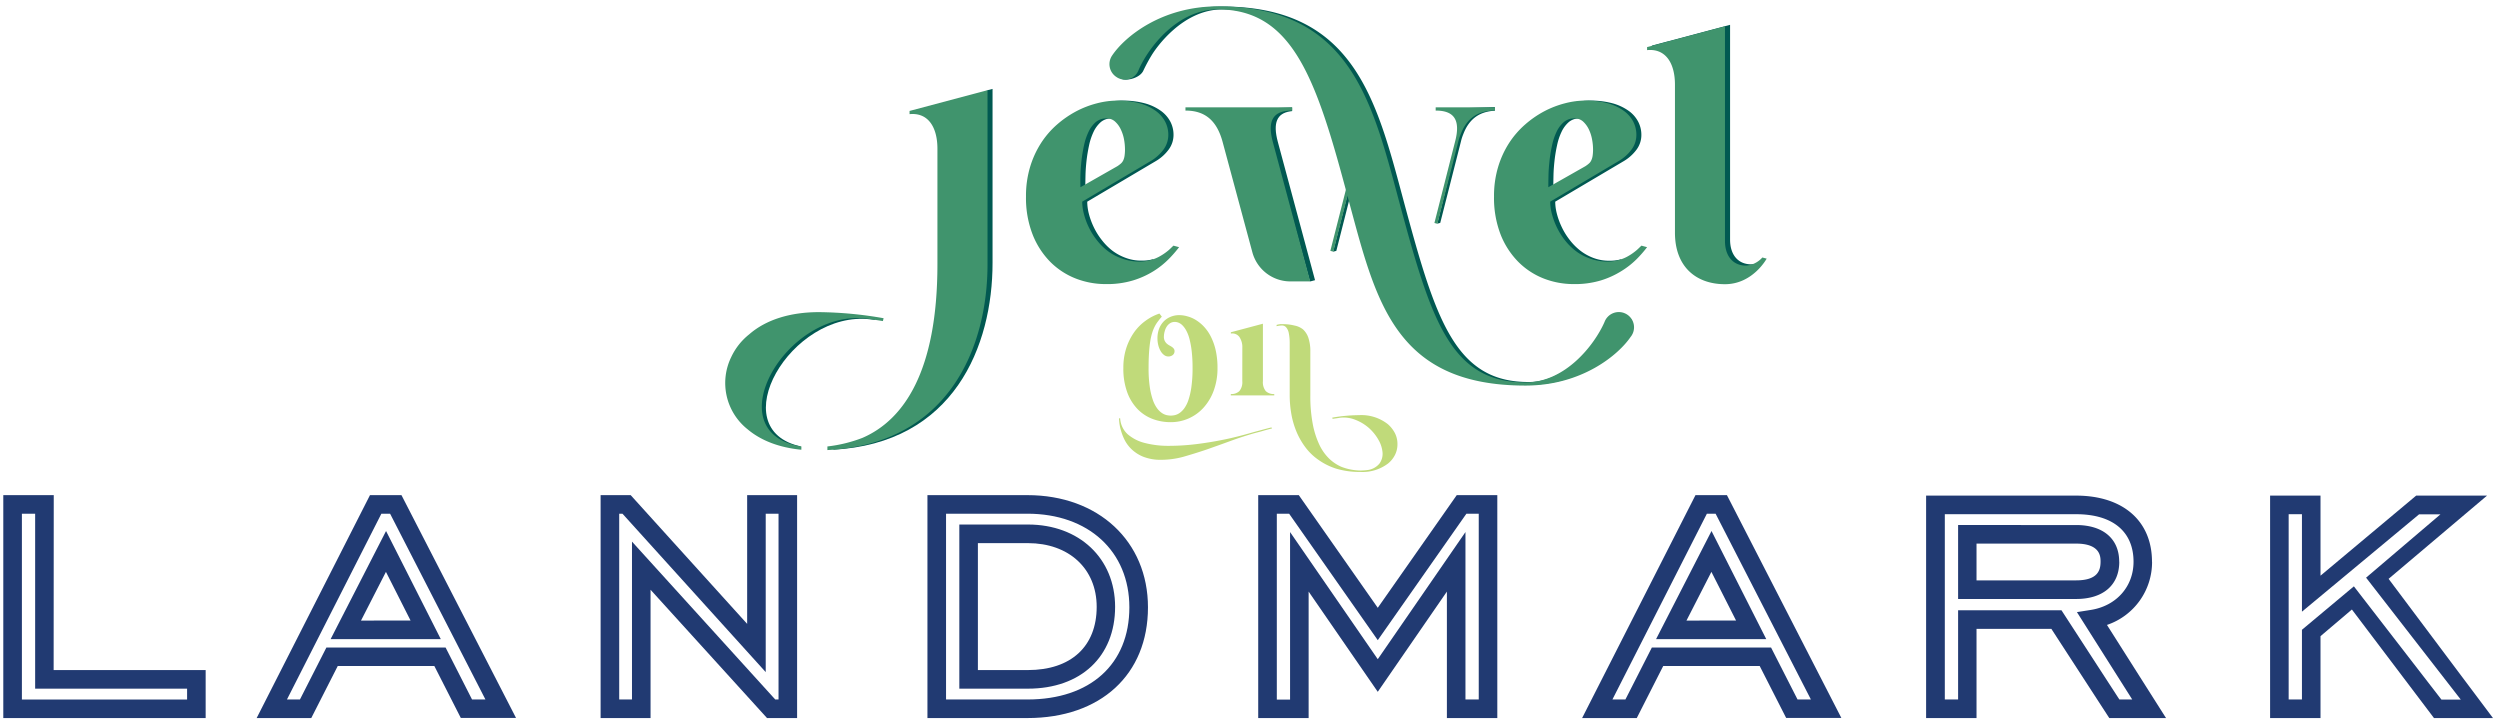 <svg id="Outlined" xmlns="http://www.w3.org/2000/svg" viewBox="0 0 690.72 200.2"><defs><style>.cls-1{fill:#213a72;}.cls-2{fill:#c0da7a;}.cls-3{fill:#015951;}.cls-4{fill:#40946d;}</style></defs><g id="Color_H_" data-name="Color (H)"><g id="Landmark"><path class="cls-1" d="M14.85,136.8H.91v61.59H56.82V185.13h-42Zm36.84,53.47v3H6.05V141.93H9.71v48.34Z"/><path class="cls-1" d="M91.34,176.59h30.45l-15.13-29.88Zm8.4-5.13L106.63,158l6.8,13.44Zm2.48-34.66L70.91,198.39H86L93.32,184H120l7.31,14.35h15.26L110.92,136.8Zm28.2,56.46-7.31-14.36H90.18l-7.31,14.36H79.28l26.09-51.33h2.41l26.34,51.33Z"/><path class="cls-1" d="M206.43,172.37,174.25,136.8h-8.31v61.59h13.8V162.94l32.18,35.45h8.31V136.8h-13.8Zm5.13-30.44h3.54v51.33h-.91l-39.58-43.62v43.62h-3.53V141.93h.9l39.58,43.77Z"/><path class="cls-1" d="M284,144.92H265.05v45.35H284c14.64,0,24.09-8.88,24.09-22.61,0-13.39-9.91-22.74-24.09-22.74m0,40.21H270.18V150.06H284c11.34,0,19,7.07,19,17.6,0,10.94-7.09,17.47-19,17.47m-.14-48.33H256.24v61.59h27.62c20.23,0,33.31-12,33.31-30.59,0-18.25-13.7-31-33.31-31m0,56.46H261.38V141.93h22.48c16.85,0,28.17,10.39,28.17,25.87,0,15.7-10.79,25.46-28.17,25.46"/><path class="cls-1" d="M380.66,167.93,358.84,136.8H347.63v61.59h13.93V163.45l19.1,27.69,19.1-27.69v34.94h13.93V136.8H402.48Zm27.9-26v51.33h-3.67V147l-24.23,35.13L356.43,147v46.3h-3.66V141.93h3.4l24.49,34.94,24.49-34.94Z"/><path class="cls-1" d="M468.44,136.8l-31.32,61.59h15.1L459.53,184h26.65l7.31,14.35h15.25L477.13,136.8Zm28.2,56.46-7.32-14.36H456.39l-7.31,14.36h-3.59l26.1-51.33H474l26.33,51.33Zm-39.09-16.67H488l-15.13-29.88Zm8.4-5.13L472.84,158l6.81,13.44Z"/><path class="cls-1" d="M594.57,155.2c0-11.27-8-18.27-21-18.27H532.16v61.46h13.93V173.75h20.68l16,24.64h15.68l-16.32-25.73a18.32,18.32,0,0,0,12.46-17.46m-5.48,38.06h-3.55l-16-24.65H541v24.65h-3.67V142.07h36.29c10.08,0,15.85,4.79,15.85,13.13,0,6.84-4.73,12.19-11.78,13.31l-3.86.61Zm-3.6-38.06c0-6.35-4.45-10.14-11.91-10.14H541v20.43h32.62c7.46,0,11.91-3.84,11.91-10.29m-11.91,5.16H546.09V150.19h27.49c6.78,0,6.78,3.64,6.78,5,0,2.4-.77,5.16-6.78,5.16"/><path class="cls-1" d="M659.94,159.93l27.2-23H667.56l-26.43,22.12V136.93H627.2v61.46h13.93V175.76l8.67-7.36,22.69,30h16.3ZM650.35,162,636,174v19.25h-3.67V142.07H636V169l32.35-26.89h5.91l-20.54,17.49,26.17,33.7h-5.34Z"/></g><g id="On"><path id="Magnies" class="cls-2" d="M346.65,119.31l2.34-.63c.66-.18,1.43-.38,2.3-.59l.16.28q-1.31.33-2.34.63c-.69.21-1.47.41-2.34.63q-3.37.95-6.78,2.2t-6.71,2.4c-2.19.75-4.34,1.4-6.42,2a23.89,23.89,0,0,1-6,.81,13,13,0,0,1-4.94-.83,10.25,10.25,0,0,1-3.31-2.12,9.65,9.65,0,0,1-2-2.76,15.14,15.14,0,0,1-1-2.75,11.75,11.75,0,0,1-.38-2.11c-.05-.57-.07-.87-.07-.89l.33,0a6.42,6.42,0,0,0,2.09,4.41,11.51,11.51,0,0,0,4.76,2.41,25.83,25.83,0,0,0,6.67.78,62.46,62.46,0,0,0,7.8-.51c2.7-.34,5.41-.8,8.15-1.38S344.24,120,346.65,119.31ZM343.24,96.1a5,5,0,0,0-.81-3,2.43,2.43,0,0,0-2.36-.94v-.36l8.86-2.36v15.85a3.9,3.9,0,0,0,.79,2.77,3.14,3.14,0,0,0,2.34.81v.37h-12v-.37a3.2,3.2,0,0,0,2.36-.81,3.85,3.85,0,0,0,.81-2.77Zm40.2,21.09a8.47,8.47,0,0,1,2,2.56,6.67,6.67,0,0,1,.66,3,6.48,6.48,0,0,1-.66,2.89,7.32,7.32,0,0,1-1.91,2.4,11.65,11.65,0,0,1-7.68,2.35,22.57,22.57,0,0,1-6.62-.89A17.62,17.62,0,0,1,364.2,127a15.44,15.44,0,0,1-3.68-3.62,19.85,19.85,0,0,1-2.44-4.41,23,23,0,0,1-1.34-4.84,29.64,29.64,0,0,1-.41-4.93V95a14.12,14.12,0,0,0-.26-3,3.37,3.37,0,0,0-.74-1.58,1.49,1.49,0,0,0-1.13-.49,6,6,0,0,0-1.49.2v-.37l.49-.12.51-.08a4.26,4.26,0,0,1,.63,0,12.8,12.8,0,0,1,3.25.37A5.5,5.5,0,0,1,360,91a5.56,5.56,0,0,1,1.5,2.37,11.66,11.66,0,0,1,.53,3.78v12a41.08,41.08,0,0,0,.67,8,23.79,23.79,0,0,0,1.83,5.74,13.26,13.26,0,0,0,2.7,3.82,11.58,11.58,0,0,0,3.3,2.23,15.05,15.05,0,0,0,5.36,1.06,14.29,14.29,0,0,0,1.83-.12,5.11,5.11,0,0,0,3.35-1.73,4.52,4.52,0,0,0,.92-3,8.3,8.3,0,0,0-1.1-3.56,12.84,12.84,0,0,0-2.64-3.31A12.46,12.46,0,0,0,374.5,116a8.65,8.65,0,0,0-4.39-.57c-.3.06-.61.11-.94.15l-1,.14a1.74,1.74,0,0,0-.08-.33,44.49,44.49,0,0,1,7.4-.69A11.83,11.83,0,0,1,383.44,117.19Z"/><g id="Berkshire_Swash" data-name="Berkshire Swash"><path class="cls-2" d="M321.57,93a2.56,2.56,0,0,0,.22,1.15,2.77,2.77,0,0,0,.54.75,3.86,3.86,0,0,0,.71.51,7.6,7.6,0,0,1,.7.41,2.41,2.41,0,0,1,.55.5,1.13,1.13,0,0,1,.22.71A1.32,1.32,0,0,1,324,98.1a1.91,1.91,0,0,1-1.19.39,1.93,1.93,0,0,1-1.18-.4,3.48,3.48,0,0,1-.95-1.08,6.15,6.15,0,0,1-.65-1.6,7.8,7.8,0,0,1-.24-2,7.55,7.55,0,0,1,.4-2.43,6,6,0,0,1,1.17-2,5.52,5.52,0,0,1,1.92-1.39,6.17,6.17,0,0,1,2.61-.52,8,8,0,0,1,2.16.33,8.7,8.7,0,0,1,2.33,1,11.09,11.09,0,0,1,2.25,1.84A12,12,0,0,1,334.54,93a16.34,16.34,0,0,1,1.34,3.77,21.77,21.77,0,0,1,.5,4.87,17.69,17.69,0,0,1-1.05,6.29,14.29,14.29,0,0,1-2.81,4.71,12.15,12.15,0,0,1-9.08,4,14.07,14.07,0,0,1-5-.89,11.45,11.45,0,0,1-4.15-2.73,13.18,13.18,0,0,1-2.86-4.66,19,19,0,0,1-1.06-6.7,17.39,17.39,0,0,1,.8-5.46,16.36,16.36,0,0,1,2.16-4.37,13.57,13.57,0,0,1,3.17-3.2,14.1,14.1,0,0,1,3.83-2l.67.86A14.92,14.92,0,0,0,320,88.71a8.67,8.67,0,0,0-.91,1.4,10.06,10.06,0,0,0-.74,1.8,15.32,15.32,0,0,0-.55,2.4c-.15.92-.26,2-.34,3.19s-.12,2.59-.12,4.17a35.32,35.32,0,0,0,.33,5.22,19.59,19.59,0,0,0,.85,3.62,8.9,8.9,0,0,0,1.19,2.32,5.58,5.58,0,0,0,1.34,1.3,4,4,0,0,0,1.31.57,6.32,6.32,0,0,0,1.12.13,6.12,6.12,0,0,0,1.1-.13,4,4,0,0,0,1.29-.57,5.54,5.54,0,0,0,1.32-1.3,8.62,8.62,0,0,0,1.16-2.32,19.81,19.81,0,0,0,.82-3.62,36.9,36.9,0,0,0,.32-5.22,39.57,39.57,0,0,0-.24-4.67,25.11,25.11,0,0,0-.62-3.39,10.31,10.31,0,0,0-.9-2.31,6.09,6.09,0,0,0-1.05-1.43,3.31,3.31,0,0,0-1.09-.73,3,3,0,0,0-1-.2,2.43,2.43,0,0,0-1.27.34,3.13,3.13,0,0,0-.94.91,4.21,4.21,0,0,0-.57,1.29A5.6,5.6,0,0,0,321.57,93Z"/></g></g><g id="Magnies-2" data-name="Magnies"><g id="J"><path id="J-2" data-name="J" class="cls-3" d="M210.5,118.69C203,109,215.74,93.78,224.84,90.1c5.12-2.07,10-3.35,16.31-2.26l.9.58-1.54-.19c-22-2.64-41.21,30.49-19.11,35.14l-.74.21C218.22,123.22,213.83,123,210.5,118.69Z"/><path id="J-3" data-name="J" class="cls-3" d="M274.23,24.56V72.65c0,22.81-10.56,49.93-44.24,51.61l1.43-.64c3.16-.3,18.78-4.44,26.41-12.79,2.86-4.11,9.07-13.67,10.07-21.4,3.47-27,3.14-63.1,3.14-63.1l1.8-1.41Z"/><path id="J-4" data-name="J" class="cls-4" d="M221.4,124.26c-6-.59-11.06-2.47-14.82-5.63a16.33,16.33,0,0,1-4.54-20A17.48,17.48,0,0,1,207,92.37c4.64-4.05,11.35-6.13,19.25-6.13a107.4,107.4,0,0,1,17.88,1.68l-.2.79s-3.06-.49-4.54-.69c-22.22-2.67-41.58,31.11-18.47,35.25l.5.1Z"/><path id="J-5" data-name="J" class="cls-4" d="M272.84,24.92V73c0,22.81-10.56,49.67-44.24,51.35v-1a39.07,39.07,0,0,0,9.68-2.37C249.64,116.06,259,102.73,259,73V41.11c0-6.12-2.67-10.07-7.7-9.57v-.89Z"/></g><g id="L"><path id="L2" class="cls-3" d="M477.06,77.45c-8-.19-12.9-4.13-12.9-13.51V23.06c0-6.12-2.67-10.07-7.71-9.58v-.89L478,6.86V66.21c0,4.25,2.27,6.82,5.83,6.82a3.82,3.82,0,0,0,.68-.06C485.89,72.77,481.73,77.56,477.06,77.45Z"/><path id="L-2" data-name="L" class="cls-4" d="M488.11,71.46s-3.82,7.06-11.52,7.06c-8,0-13.82-4.83-13.82-14.22V23.42c0-6.12-2.67-10.07-7.7-9.57V13l21.52-5.73V66.58c0,4.24,2.27,6.81,5.83,6.81a6.71,6.71,0,0,0,4.5-2.25Z"/></g><g id="W"><polygon class="cls-3" points="369.21 69.31 368.39 69.53 368.33 69.48 374.31 45.75 375.14 45.96 369.21 69.31"/><polygon class="cls-4" points="368.39 69.53 367.56 69.31 373.55 45.75 374.38 45.96 368.39 69.53"/><path class="cls-3" d="M447.91,95.58c-4.45,5-14.26,10.69-25.07,10.69-36.34,0-41.48-23.48-49-51.13C365.07,22.06,358.65,2.6,337.71,2.6c-11,0-18.32,10.69-19.47,12.57a45.57,45.57,0,0,0-2.42,4.5c-1.07,1.94-4.42,2.71-5.89,2.14-1-.39-2.73-4.59-1.35-6.57C312,10.11,322.21,1.8,337.71,1.8c36.24,0,42.56,25.59,50,53.34,8.89,33,14.19,50.72,35.12,50.4,9.68-.15,19-10.31,21.76-16.63a3.54,3.54,0,0,1,5.9-.89C452.21,90,449.57,93.73,447.91,95.58Z"/><path class="cls-4" d="M450.58,93c-3.46,5.13-13.63,13.53-29.13,13.53-36.34,0-41.38-23.7-48.88-51.35C363.78,22.06,357.36,2.6,336.43,2.6c-11,0-19.06,10.37-21.83,16.69a4.06,4.06,0,0,1-6.12,2,4.23,4.23,0,0,1-1.18-6c3.45-5.13,13.62-13.53,29.13-13.53,36.24,0,42.56,25.68,50,53.43,8.89,33,14.12,50.46,35.06,50.46,11,0,19.06-10.37,21.82-16.69a4.21,4.21,0,1,1,7.31,4Z"/><path class="cls-3" d="M353.06,39.24l10.27,38.17-1.29.34-.16-.09L348.78,30l8.22-.31v1l-.57.08C352.85,31.32,351.61,33.89,353.06,39.24Z"/><path class="cls-4" d="M351.67,39.24,362,77.75h-5.53A10.88,10.88,0,0,1,346,69.65l-8.2-30.41c-1.67-6.22-5.13-8.69-10.27-8.69v-.89H357v.89C352,30.55,350,33,351.67,39.24Z"/><path class="cls-3" d="M404.92,29.87,397.1,61.8l0,0,.82-.22,5.69-22.37a13.78,13.78,0,0,1,.69-2.17c1.67-4.37,4.66-6.24,8.71-6.45v-1Z"/><path class="cls-4" d="M396.66,29.66v.89c5,0,7,2.47,5.33,8.69l-5.68,22.37.83.22,5.74-22.59a13.79,13.79,0,0,1,.7-2.17c1.77-4.64,5-6.52,9.47-6.52v-.89Z"/></g><g id="E"><path id="E2" class="cls-3" d="M300.39,55.72a14,14,0,0,0,.45,3.35,20.33,20.33,0,0,0,1.33,3.64,18.64,18.64,0,0,0,2.15,3.49,16.53,16.53,0,0,0,2.94,3A13.91,13.91,0,0,0,311,71.24a12.24,12.24,0,0,0,4.43.77,12.06,12.06,0,0,0,3.14-.38l.31-.07c-.42.49-11.13,6.5-13.63,5.55s-11.48-2.64-13.54-4.66a22.24,22.24,0,0,1-4.94-7.57,27.82,27.82,0,0,1-1.86-10.61A27.68,27.68,0,0,1,286,46.22a25.93,25.93,0,0,1,3-6.61,24.58,24.58,0,0,1,4.44-5.16,27.81,27.81,0,0,1,5.33-3.69,26.31,26.31,0,0,1,5.71-2.21,23.39,23.39,0,0,1,11.84,0,13.89,13.89,0,0,1,4.41,2.07,8.7,8.7,0,0,1,2.63,3,7.82,7.82,0,0,1,.87,3.59,6.77,6.77,0,0,1-1.31,4.07,11.82,11.82,0,0,1-3.47,3.16Zm9.69-9.79a8.31,8.31,0,0,0,1-.75,2.68,2.68,0,0,0,.65-.87,4.54,4.54,0,0,0,.36-1.25,12.06,12.06,0,0,0,.12-1.86,14.9,14.9,0,0,0-.27-2.67,10.51,10.51,0,0,0-.89-2.78,7.09,7.09,0,0,0-1.59-2.17,3.36,3.36,0,0,0-2.31-.86,4.46,4.46,0,0,0-3,1,8.29,8.29,0,0,0-2,2.68,16.92,16.92,0,0,0-1.25,3.74c-.3,1.4-.54,2.8-.7,4.22s-.26,2.77-.29,4.07-.05,2.4-.05,3.3Z"/><path id="E-2" data-name="E" class="cls-4" d="M299,55.72a13.51,13.51,0,0,0,.46,3.35,19.53,19.53,0,0,0,1.32,3.64,19.18,19.18,0,0,0,2.15,3.49,16.53,16.53,0,0,0,2.94,3,13.91,13.91,0,0,0,3.69,2.07,14.42,14.42,0,0,0,4.81,1A11.59,11.59,0,0,0,320.1,71a15.14,15.14,0,0,0,2.48-1.63c.53-.41,1.09-1,1.63-1.5l1.56.42a33.9,33.9,0,0,1-2.85,3.27,23.14,23.14,0,0,1-4.2,3.35A23.93,23.93,0,0,1,313,77.49a24.75,24.75,0,0,1-7.47,1A22.74,22.74,0,0,1,297.34,77a20.46,20.46,0,0,1-7.07-4.56,22.39,22.39,0,0,1-4.94-7.57,27.82,27.82,0,0,1-1.86-10.61,27.68,27.68,0,0,1,1.11-8.05,26,26,0,0,1,3-6.61A24.25,24.25,0,0,1,292,34.45a28.12,28.12,0,0,1,5.33-3.69,26.31,26.31,0,0,1,5.71-2.21,23.39,23.39,0,0,1,11.84,0,13.89,13.89,0,0,1,4.41,2.07,8.6,8.6,0,0,1,2.63,3,7.82,7.82,0,0,1,.87,3.59,6.83,6.83,0,0,1-1.3,4.07,12.08,12.08,0,0,1-3.47,3.16Zm9.69-9.79a8.31,8.31,0,0,0,1-.75,2.68,2.68,0,0,0,.65-.87,4.54,4.54,0,0,0,.36-1.25,12.06,12.06,0,0,0,.12-1.86,15.79,15.79,0,0,0-.26-2.67,10.9,10.9,0,0,0-.9-2.78,6.78,6.78,0,0,0-1.59-2.17,3.36,3.36,0,0,0-2.31-.86,4.46,4.46,0,0,0-3,1,8.13,8.13,0,0,0-2,2.68,16.91,16.91,0,0,0-1.26,3.74c-.3,1.4-.54,2.8-.7,4.22s-.25,2.77-.29,4.07,0,2.4,0,3.3Z"/></g><g id="E-3" data-name="E"><path id="E2-2" data-name="E2" class="cls-3" d="M429.69,55.72a13.51,13.51,0,0,0,.46,3.35,20.33,20.33,0,0,0,1.33,3.64,18.59,18.59,0,0,0,2.14,3.49,16.53,16.53,0,0,0,2.94,3,13.91,13.91,0,0,0,3.69,2.07,12.25,12.25,0,0,0,4.44.77,12,12,0,0,0,3.13-.38l.32-.07c-.42.49-11.14,6.5-13.63,5.55-2.66-1-11.49-2.64-13.55-4.66A22.54,22.54,0,0,1,416,64.88a27.83,27.83,0,0,1-1.85-10.61,28,28,0,0,1,1.1-8.05,26,26,0,0,1,3-6.61,24.83,24.83,0,0,1,4.43-5.16,28.12,28.12,0,0,1,5.33-3.69,26.39,26.39,0,0,1,5.72-2.21,23.35,23.35,0,0,1,11.83,0A14.06,14.06,0,0,1,450,30.64a8.56,8.56,0,0,1,2.62,3,7.82,7.82,0,0,1,.87,3.59,6.76,6.76,0,0,1-1.3,4.07,12.08,12.08,0,0,1-3.47,3.16Zm9.69-9.79a7.63,7.63,0,0,0,1-.75,2.68,2.68,0,0,0,.65-.87,4.54,4.54,0,0,0,.36-1.25,12.06,12.06,0,0,0,.12-1.86,14.82,14.82,0,0,0-.26-2.67,11.29,11.29,0,0,0-.89-2.78,7.09,7.09,0,0,0-1.59-2.17,3.4,3.4,0,0,0-2.32-.86,4.43,4.43,0,0,0-3,1,8.15,8.15,0,0,0-2,2.68,16.41,16.41,0,0,0-1.25,3.74,40.36,40.36,0,0,0-.7,4.22c-.16,1.41-.26,2.77-.29,4.07s-.05,2.4-.05,3.3Z"/><path id="E-4" data-name="E" class="cls-4" d="M428.3,55.72a14,14,0,0,0,.46,3.35,20.33,20.33,0,0,0,1.33,3.64,19.13,19.13,0,0,0,2.14,3.49,16.92,16.92,0,0,0,2.95,3,13.7,13.7,0,0,0,3.68,2.07,14.48,14.48,0,0,0,4.82,1A11.64,11.64,0,0,0,449.41,71a15.06,15.06,0,0,0,2.47-1.63c.53-.41,1.1-1,1.63-1.5l1.56.42a32.57,32.57,0,0,1-2.85,3.27A23.05,23.05,0,0,1,448,74.88a24.11,24.11,0,0,1-5.74,2.61,24.87,24.87,0,0,1-7.48,1A22.78,22.78,0,0,1,426.64,77a20.42,20.42,0,0,1-7.06-4.56,22.41,22.41,0,0,1-4.95-7.57,28,28,0,0,1-1.85-10.61,27.68,27.68,0,0,1,1.11-8.05,25.93,25.93,0,0,1,3-6.61,24.58,24.58,0,0,1,4.44-5.16,27.75,27.75,0,0,1,5.32-3.69,26.39,26.39,0,0,1,5.72-2.21,23.39,23.39,0,0,1,11.84,0,14,14,0,0,1,4.41,2.07,8.7,8.7,0,0,1,2.63,3,7.94,7.94,0,0,1,.86,3.59,6.76,6.76,0,0,1-1.3,4.07,12,12,0,0,1-3.47,3.16Zm9.7-9.79a8.14,8.14,0,0,0,1-.75,2.55,2.55,0,0,0,.65-.87,4.53,4.53,0,0,0,.37-1.25,12.06,12.06,0,0,0,.12-1.86,14.9,14.9,0,0,0-.27-2.67,10.88,10.88,0,0,0-.89-2.78,7.09,7.09,0,0,0-1.59-2.17,3.4,3.4,0,0,0-2.32-.86,4.45,4.45,0,0,0-3,1,8.15,8.15,0,0,0-2,2.68,16.41,16.41,0,0,0-1.25,3.74,40.36,40.36,0,0,0-.7,4.22c-.16,1.41-.26,2.77-.29,4.07s-.05,2.4-.05,3.3Z"/></g></g></g></svg>